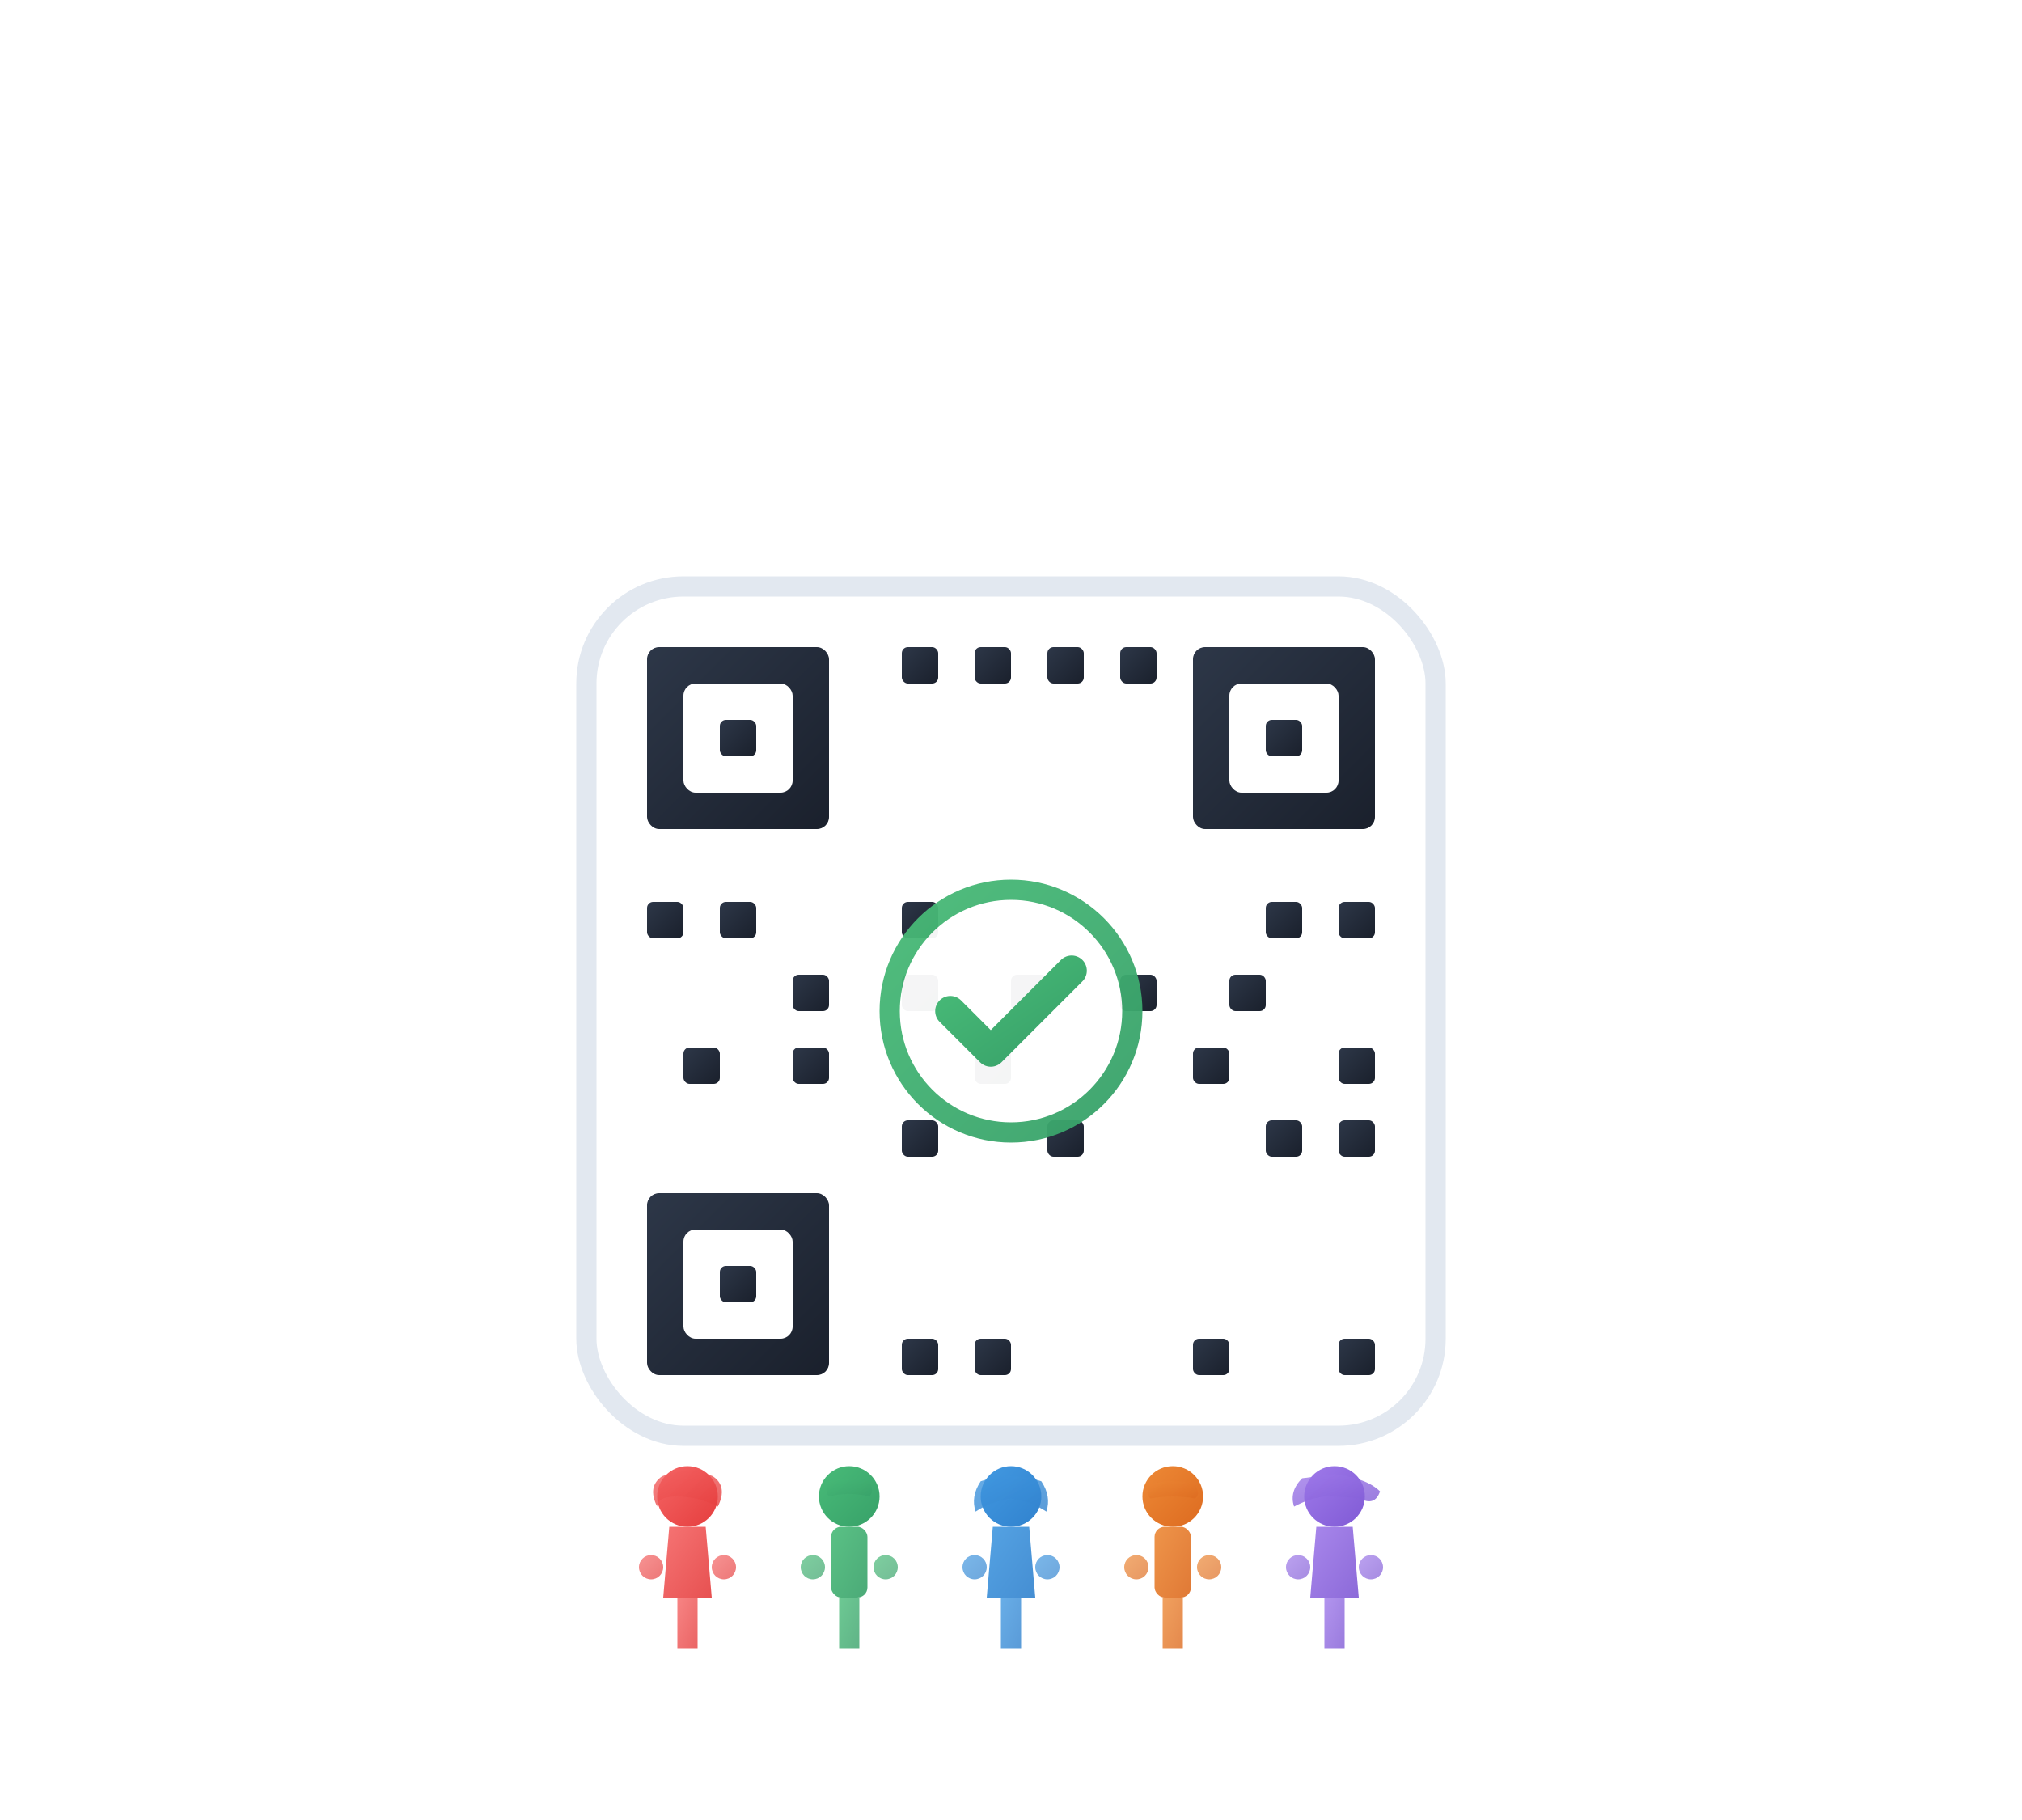 <svg viewBox="0 0 200 180" xmlns="http://www.w3.org/2000/svg">
  <defs>
    <!-- Gradient definitions -->
    <linearGradient id="primaryGradient" x1="0%" y1="0%" x2="100%" y2="100%">
      <stop offset="0%" style="stop-color:#667eea"/>
      <stop offset="100%" style="stop-color:#764ba2"/>
    </linearGradient>
    
    <linearGradient id="qrGradient" x1="0%" y1="0%" x2="100%" y2="100%">
      <stop offset="0%" style="stop-color:#2d3748"/>
      <stop offset="100%" style="stop-color:#1a202c"/>
    </linearGradient>
    
    <linearGradient id="redGradient" x1="0%" y1="0%" x2="100%" y2="100%">
      <stop offset="0%" style="stop-color:#f56565"/>
      <stop offset="100%" style="stop-color:#e53e3e"/>
    </linearGradient>
    
    <linearGradient id="greenGradient" x1="0%" y1="0%" x2="100%" y2="100%">
      <stop offset="0%" style="stop-color:#48bb78"/>
      <stop offset="100%" style="stop-color:#38a169"/>
    </linearGradient>
    
    <linearGradient id="blueGradient" x1="0%" y1="0%" x2="100%" y2="100%">
      <stop offset="0%" style="stop-color:#4299e1"/>
      <stop offset="100%" style="stop-color:#3182ce"/>
    </linearGradient>
    
    <linearGradient id="yellowGradient" x1="0%" y1="0%" x2="100%" y2="100%">
      <stop offset="0%" style="stop-color:#ed8936"/>
      <stop offset="100%" style="stop-color:#dd6b20"/>
    </linearGradient>
    
    <linearGradient id="purpleGradient" x1="0%" y1="0%" x2="100%" y2="100%">
      <stop offset="0%" style="stop-color:#9f7aea"/>
      <stop offset="100%" style="stop-color:#805ad5"/>
    </linearGradient>
  </defs>
  
  <!-- Main container -->
  <g transform="translate(100,100)">
    
    <!-- QR Code Background -->
    <rect x="-42" y="-42" width="84" height="84" rx="9.6" fill="white" stroke="#e2e8f0" stroke-width="2"/>
    
    <!-- QR Code Pattern -->
    <g fill="url(#qrGradient)">
      <!-- Corner detection patterns -->
      <!-- Top-left -->
      <rect x="-36" y="-36" width="18" height="18" rx="1.2"/>
      <rect x="-32.4" y="-32.4" width="10.8" height="10.8" rx="1.2" fill="white"/>
      <rect x="-28.8" y="-28.8" width="3.6" height="3.6" rx="0.6"/>
      
      <!-- Top-right -->
      <rect x="18" y="-36" width="18" height="18" rx="1.2"/>
      <rect x="21.6" y="-32.4" width="10.8" height="10.8" rx="1.2" fill="white"/>
      <rect x="25.2" y="-28.8" width="3.6" height="3.6" rx="0.6"/>
      
      <!-- Bottom-left -->
      <rect x="-36" y="18" width="18" height="18" rx="1.2"/>
      <rect x="-32.4" y="21.6" width="10.8" height="10.8" rx="1.2" fill="white"/>
      <rect x="-28.8" y="25.2" width="3.6" height="3.6" rx="0.6"/>
      
      <!-- Data pattern (simplified) -->
      <rect x="-10.8" y="-36" width="3.6" height="3.6" rx="0.6">
        <animate attributeName="opacity" values="1;0.3;1" dur="2s" repeatCount="indefinite"/>
      </rect>
      <rect x="-3.6" y="-36" width="3.6" height="3.6" rx="0.6"/>
      <rect x="3.6" y="-36" width="3.6" height="3.6" rx="0.6">
        <animate attributeName="opacity" values="1;0.3;1" dur="2s" begin="0.5s" repeatCount="indefinite"/>
      </rect>
      <rect x="10.8" y="-36" width="3.6" height="3.6" rx="0.6"/>
      
      <!-- Middle row -->
      <rect x="-36" y="-10.8" width="3.6" height="3.6" rx="0.6"/>
      <rect x="-28.8" y="-10.8" width="3.6" height="3.6" rx="0.6">
        <animate attributeName="opacity" values="1;0.3;1" dur="2s" begin="1s" repeatCount="indefinite"/>
      </rect>
      <rect x="-10.8" y="-10.8" width="3.6" height="3.6" rx="0.6"/>
      <rect x="25.2" y="-10.8" width="3.6" height="3.6" rx="0.6"/>
      <rect x="32.4" y="-10.8" width="3.6" height="3.6" rx="0.6">
        <animate attributeName="opacity" values="1;0.3;1" dur="2s" begin="1.5s" repeatCount="indefinite"/>
      </rect>
      
      <!-- Various data blocks -->
      <rect x="-21.6" y="-3.6" width="3.6" height="3.6" rx="0.6"/>
      <rect x="-10.8" y="-3.6" width="3.6" height="3.6" rx="0.6">
        <animate attributeName="opacity" values="1;0.3;1" dur="2s" begin="0.3s" repeatCount="indefinite"/>
      </rect>
      <rect x="0" y="-3.6" width="3.6" height="3.6" rx="0.6"/>
      <rect x="10.8" y="-3.6" width="3.6" height="3.6" rx="0.6"/>
      <rect x="21.6" y="-3.6" width="3.6" height="3.6" rx="0.6">
        <animate attributeName="opacity" values="1;0.3;1" dur="2s" begin="0.8s" repeatCount="indefinite"/>
      </rect>
      
      <rect x="-32.4" y="3.6" width="3.6" height="3.6" rx="0.6"/>
      <rect x="-21.6" y="3.6" width="3.6" height="3.6" rx="0.6"/>
      <rect x="-3.6" y="3.6" width="3.6" height="3.6" rx="0.6">
        <animate attributeName="opacity" values="1;0.3;1" dur="2s" begin="1.2s" repeatCount="indefinite"/>
      </rect>
      <rect x="18" y="3.6" width="3.6" height="3.6" rx="0.6"/>
      <rect x="32.4" y="3.6" width="3.6" height="3.6" rx="0.6"/>
      
      <rect x="-10.8" y="10.8" width="3.6" height="3.6" rx="0.6"/>
      <rect x="3.6" y="10.8" width="3.6" height="3.6" rx="0.6">
        <animate attributeName="opacity" values="1;0.3;1" dur="2s" begin="0.7s" repeatCount="indefinite"/>
      </rect>
      <rect x="25.2" y="10.8" width="3.6" height="3.6" rx="0.6"/>
      <rect x="32.4" y="10.8" width="3.6" height="3.6" rx="0.6"/>
      
      <!-- Bottom row -->
      <rect x="-10.8" y="32.4" width="3.6" height="3.6" rx="0.6"/>
      <rect x="-3.6" y="32.4" width="3.6" height="3.6" rx="0.6">
        <animate attributeName="opacity" values="1;0.3;1" dur="2s" begin="1.8s" repeatCount="indefinite"/>
      </rect>
      <rect x="18" y="32.4" width="3.6" height="3.6" rx="0.6"/>
      <rect x="32.4" y="32.4" width="3.6" height="3.6" rx="0.6"/>
    </g>
    
    <!-- People queue below QR code -->
    <g transform="translate(0,55)">
      <!-- Person 1 - Red Female -->
      <g transform="translate(-32,0)">
        <circle cx="0" cy="-7" r="3" fill="url(#redGradient)">
          <animate attributeName="r" values="3;3.6;3" dur="2s" repeatCount="indefinite"/>
        </circle>
        <!-- Female hair (longer) -->
        <path d="M -2.5,-9 Q -4,-8 -3,-6 Q -3,-7 -1,-7 Q 1,-7 3,-6 Q 4,-8 2.5,-9 Q 0,-10 -2.5,-9" fill="url(#redGradient)" opacity="0.8"/>
        <!-- Dress shape -->
        <path d="M -1.8,-4 L 1.8,-4 L 2.4,3 L -2.4,3 Z" fill="url(#redGradient)" opacity="0.9"/>
        <rect x="-1" y="3" width="2" height="5" fill="url(#redGradient)" opacity="0.8"/>
        <circle cx="-3.6" cy="0" r="1.2" fill="url(#redGradient)" opacity="0.7"/>
        <circle cx="3.6" cy="0" r="1.2" fill="url(#redGradient)" opacity="0.7"/>
      </g>
      
      <!-- Person 2 - Green Male -->
      <g transform="translate(-16,0)">
        <circle cx="0" cy="-7" r="3" fill="url(#greenGradient)">
          <animate attributeName="r" values="3;3.6;3" dur="2s" begin="0.4s" repeatCount="indefinite"/>
        </circle>
        <!-- Male hair (shorter) -->
        <path d="M -2,-8.5 Q 0,-9 2,-8.5 Q 2.5,-7.5 2,-7 Q 0,-7.5 -2,-7 Q -2.5,-7.5 -2,-8.5" fill="url(#greenGradient)" opacity="0.8"/>
        <!-- Rectangular shirt and pants -->
        <rect x="-1.8" y="-4" width="3.6" height="7" rx="1" fill="url(#greenGradient)" opacity="0.9"/>
        <rect x="-1" y="3" width="2" height="5" fill="url(#greenGradient)" opacity="0.8"/>
        <circle cx="-3.6" cy="0" r="1.2" fill="url(#greenGradient)" opacity="0.7"/>
        <circle cx="3.6" cy="0" r="1.2" fill="url(#greenGradient)" opacity="0.7"/>
      </g>
      
      <!-- Person 3 - Blue Female -->
      <g transform="translate(0,0)">
        <circle cx="0" cy="-7" r="3" fill="url(#blueGradient)">
          <animate attributeName="r" values="3;3.6;3" dur="2s" begin="0.8s" repeatCount="indefinite"/>
        </circle>
        <!-- Female hair (longer, different style) -->
        <path d="M -3,-8.5 Q -4,-7 -3.5,-5.5 Q -2,-6.5 0,-6.8 Q 2,-6.5 3.5,-5.5 Q 4,-7 3,-8.5 Q 0,-9.5 -3,-8.5" fill="url(#blueGradient)" opacity="0.8"/>
        <!-- Dress shape -->
        <path d="M -1.8,-4 L 1.8,-4 L 2.4,3 L -2.4,3 Z" fill="url(#blueGradient)" opacity="0.9"/>
        <rect x="-1" y="3" width="2" height="5" fill="url(#blueGradient)" opacity="0.8"/>
        <circle cx="-3.6" cy="0" r="1.2" fill="url(#blueGradient)" opacity="0.7"/>
        <circle cx="3.6" cy="0" r="1.2" fill="url(#blueGradient)" opacity="0.7"/>
      </g>
      
      <!-- Person 4 - Yellow Male -->
      <g transform="translate(16,0)">
        <circle cx="0" cy="-7" r="3" fill="url(#yellowGradient)">
          <animate attributeName="r" values="3;3.6;3" dur="2s" begin="1.2s" repeatCount="indefinite"/>
        </circle>
        <!-- Male hair (short and neat) -->
        <path d="M -2.2,-8.2 Q 0,-8.8 2.2,-8.2 Q 2.8,-7.2 2.2,-6.8 Q 0,-7.2 -2.2,-6.8 Q -2.8,-7.2 -2.2,-8.2" fill="url(#yellowGradient)" opacity="0.8"/>
        <!-- Rectangular shirt and pants -->
        <rect x="-1.8" y="-4" width="3.6" height="7" rx="1" fill="url(#yellowGradient)" opacity="0.9"/>
        <rect x="-1" y="3" width="2" height="5" fill="url(#yellowGradient)" opacity="0.8"/>
        <circle cx="-3.6" cy="0" r="1.2" fill="url(#yellowGradient)" opacity="0.7"/>
        <circle cx="3.6" cy="0" r="1.2" fill="url(#yellowGradient)" opacity="0.7"/>
      </g>
      
      <!-- Person 5 - Purple Female -->
      <g transform="translate(32,0)">
        <circle cx="0" cy="-7" r="3" fill="url(#purpleGradient)">
          <animate attributeName="r" values="3;3.6;3" dur="2s" begin="1.6s" repeatCount="indefinite"/>
        </circle>
        <!-- Female hair (long and wavy) -->
        <path d="M -3.2,-8.8 Q -4.5,-7.5 -4,-6 Q -2.5,-6.8 -1,-7 Q 1,-7 2.5,-6.8 Q 4,-6 4.5,-7.5 Q 3.2,-8.8 0,-9.2 Q -3.2,-8.8 -3.2,-8.8" fill="url(#purpleGradient)" opacity="0.8"/>
        <!-- Dress shape -->
        <path d="M -1.8,-4 L 1.8,-4 L 2.4,3 L -2.4,3 Z" fill="url(#purpleGradient)" opacity="0.9"/>
        <rect x="-1" y="3" width="2" height="5" fill="url(#purpleGradient)" opacity="0.8"/>
        <circle cx="-3.6" cy="0" r="1.2" fill="url(#purpleGradient)" opacity="0.7"/>
        <circle cx="3.6" cy="0" r="1.2" fill="url(#purpleGradient)" opacity="0.7"/>
      </g>
    </g>
    
    <!-- Green checkmark in center of QR code -->
    <g transform="translate(0,0)">
      <circle cx="0" cy="0" r="12" fill="white" stroke="url(#greenGradient)" stroke-width="2" opacity="0.95">
        <animate attributeName="r" values="12;13;12" dur="2s" repeatCount="indefinite"/>
      </circle>
      <path d="M -6,0 L -2,4 L 6,-4" stroke="url(#greenGradient)" stroke-width="3" fill="none" stroke-linecap="round" stroke-linejoin="round">
        <animate attributeName="stroke-width" values="3;4;3" dur="2s" repeatCount="indefinite"/>
      </path>
    </g>
    
    <!-- Scanning effect -->
    <rect x="-42" y="-42" width="84" height="2.4" fill="url(#successGradient)" opacity="0.6">
      <animate attributeName="y" values="-42;42;-42" dur="3s" repeatCount="indefinite"/>
      <animate attributeName="opacity" values="0.6;0.9;0.6" dur="3s" repeatCount="indefinite"/>
    </rect>
    
  </g>
  
</svg>